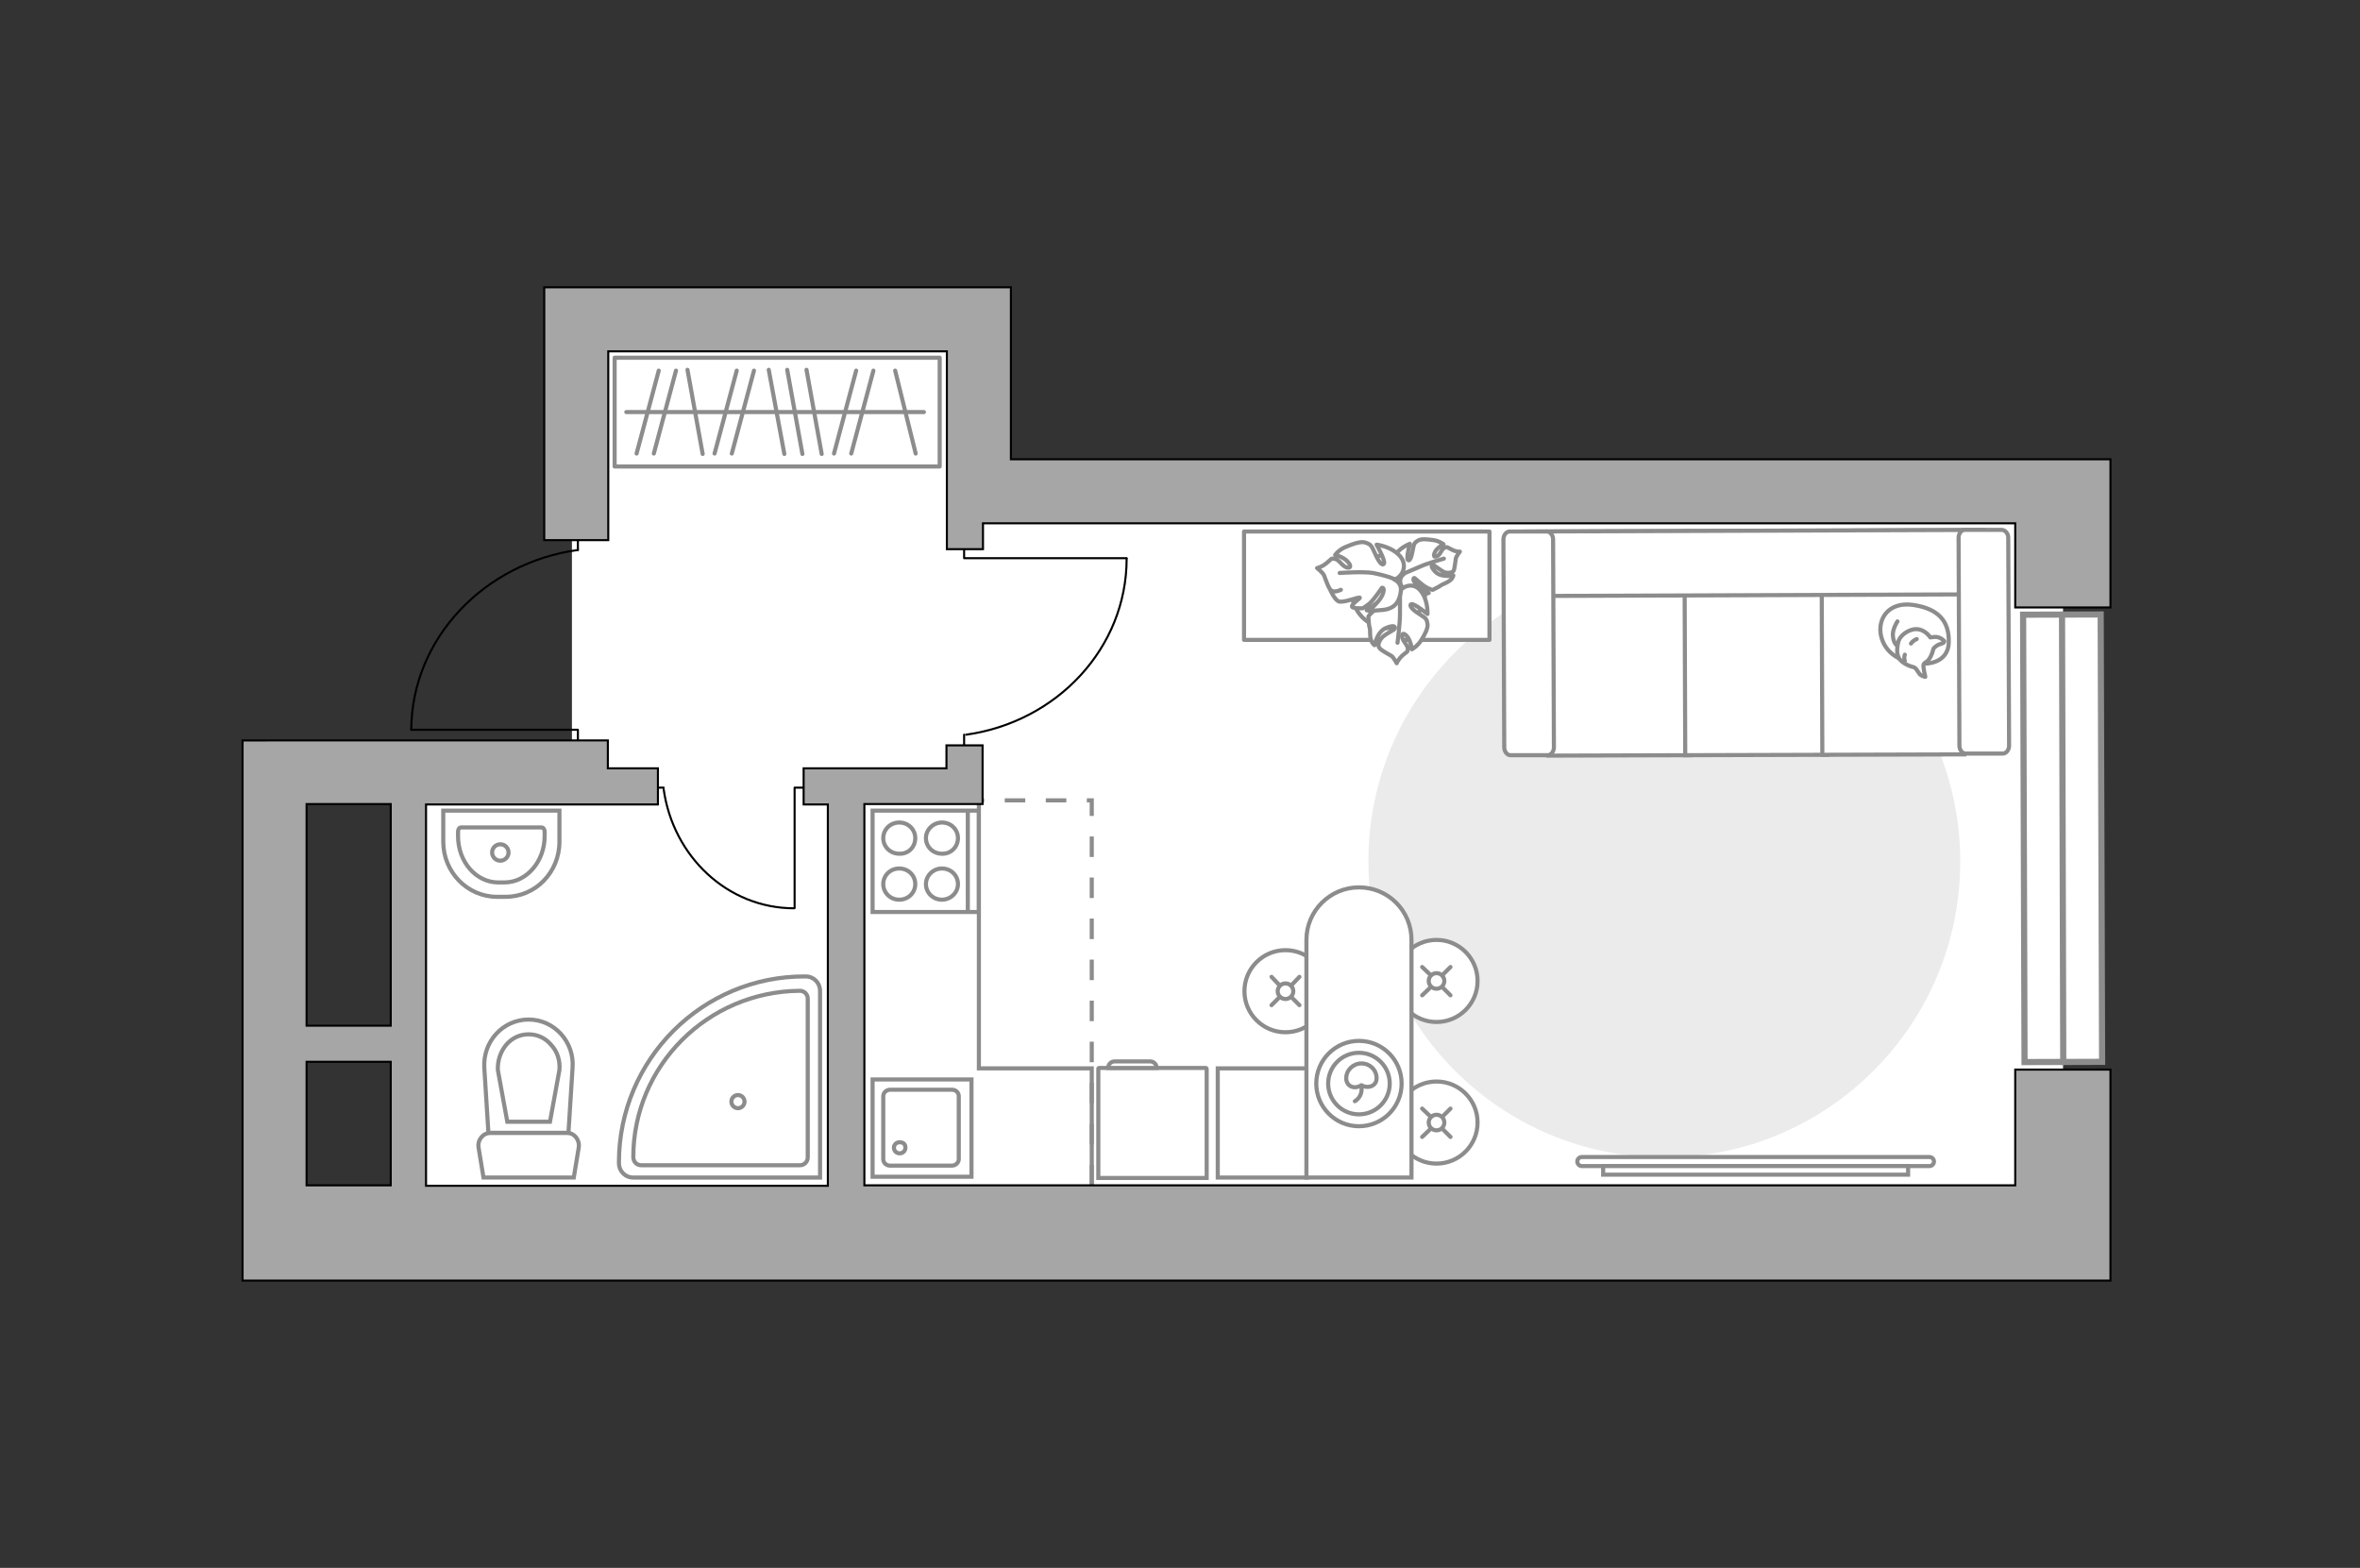 <?xml version="1.0" encoding="utf-8"?>
<!-- Generator: Adobe Illustrator 25.2.1, SVG Export Plug-In . SVG Version: 6.00 Build 0)  -->
<svg version="1.1" xmlns="http://www.w3.org/2000/svg" xmlns:xlink="http://www.w3.org/1999/xlink" x="0px" y="0px"
	 viewBox="0 0 575 382" style="enable-background:new 0 0 575 382;" xml:space="preserve">
<rect x="0" y="0" width="575" height="382" fill="#333333" stroke="none"/>
<style type="text/css">
	.st0{fill:#FFFFFF;}
	.st1{fill:#EBEBEB;}
	.st2{fill:#FFFFFF;stroke:#8C8C8C;stroke-miterlimit:10;}
	.st3{fill:#FFFFFF;stroke:#8C8C8C;stroke-linecap:round;stroke-linejoin:round;stroke-miterlimit:10;}
	.st4{fill:none;stroke:#8C8C8C;stroke-linecap:round;stroke-linejoin:round;stroke-miterlimit:10;}
	.st5{fill:none;stroke:#000000;stroke-width:0.5;stroke-linecap:round;stroke-linejoin:round;stroke-miterlimit:10;}
	.st6{fill:#FFFFFF;stroke:#8C8C8C;stroke-linecap:round;stroke-miterlimit:10;}
	.st7{fill:#FFFFFF;stroke:#8C8C8C;stroke-width:1.5;stroke-linecap:round;stroke-miterlimit:10;}
	.st8{fill:none;stroke:#8C8C8C;stroke-miterlimit:10;stroke-dasharray:5,5;}
	.st9{fill:#A6A6A6;stroke:#000000;stroke-width:0.5;stroke-miterlimit:10;}
</style>
<g id="bg_1_">
	
		<rect x="234.6" y="23.8" transform="matrix(6.123234e-17 -1 1 6.123234e-17 115.549 526.32)" class="st0" width="172.6" height="363.3"/>
	
		<rect x="103.6" y="187.4" transform="matrix(6.123234e-17 -1 1 6.123234e-17 -87.907 403.982)" class="st0" width="108.9" height="117"/>
	
		<rect x="133.7" y="87.7" transform="matrix(6.123234e-17 -1 1 6.123234e-17 52.746 325.194)" class="st0" width="110.6" height="97.1"/>
</g>
<g id="furniture_1_">
	<path id="Vector_1_" class="st1" d="M405.5,282c39.8,0,72.1-32.3,72.1-72.1s-32.3-72.1-72.1-72.1s-72.1,32.3-72.1,72.1
		S365.6,282,405.5,282z"/>
	<g>
		<path id="Vector_8_1_" class="st2" d="M267.8,260.2h26c0.1,0,0.2,0.1,0.2,0.2v26.6l-26.4,0v-26.6
			C267.6,260.2,267.7,260.2,267.8,260.2z"/>
		<path id="Vector_9_1_" class="st2" d="M281.8,260.2H270c0-0.9,0.7-1.6,1.6-1.6h8.6C281.1,258.6,281.8,259.3,281.8,260.2z"/>
	</g>
	<g>
		
			<rect x="149.8" y="87.1" transform="matrix(-1 -1.224647e-16 1.224647e-16 -1 378.75 200.757)" class="st3" width="79.2" height="26.5"/>
		<line class="st4" x1="200.2" y1="110.6" x2="196.5" y2="90.1"/>
		<line class="st4" x1="171.2" y1="110.6" x2="167.5" y2="90.1"/>
		<line class="st4" x1="195.5" y1="110.6" x2="191.8" y2="90.1"/>
		<line class="st4" x1="191.1" y1="110.6" x2="187.3" y2="90.1"/>
		<line class="st4" x1="207.4" y1="110.5" x2="212.8" y2="90.3"/>
		<line class="st4" x1="203.2" y1="110.5" x2="208.6" y2="90.3"/>
		<line class="st4" x1="178.3" y1="110.5" x2="183.7" y2="90.3"/>
		<line class="st4" x1="174.1" y1="110.5" x2="179.5" y2="90.3"/>
		<line class="st4" x1="223.1" y1="110.5" x2="218.1" y2="90.3"/>
		<line class="st4" x1="159.3" y1="110.5" x2="164.7" y2="90.3"/>
		<line class="st4" x1="155.1" y1="110.5" x2="160.5" y2="90.3"/>
		<line class="st4" x1="225.1" y1="100.4" x2="152.6" y2="100.4"/>
	</g>
	<g>
		<path id="Vector_142_2_" class="st2" d="M212.6,197.5l0,24.7l25.9,0l0-24.7L212.6,197.5z"/>
		<g id="Group_28_2_">
			<g id="Group_29_2_">
				<path id="Vector_143_2_" class="st2" d="M223,215.4c0-2.1-1.7-3.8-3.9-3.8c-2.2,0-3.9,1.7-3.9,3.8c0,2.1,1.7,3.8,3.9,3.8
					C221.3,219.2,223,217.5,223,215.4z"/>
				<path id="Vector_144_2_" class="st2" d="M233.4,215.4c0-2.1-1.7-3.8-3.9-3.8c-2.1,0-3.9,1.7-3.9,3.8c0,2.1,1.7,3.8,3.9,3.8
					C231.6,219.2,233.4,217.5,233.4,215.4z"/>
			</g>
			<g id="Group_30_2_">
				<path id="Vector_145_2_" class="st2" d="M223,204.2c0-2.1-1.7-3.8-3.9-3.8c-2.2,0-3.9,1.7-3.9,3.8c0,2.1,1.7,3.8,3.9,3.8
					C221.3,208.1,223,206.4,223,204.2z"/>
				<path id="Vector_146_2_" class="st2" d="M233.4,204.2c0-2.1-1.7-3.8-3.9-3.8c-2.1,0-3.9,1.7-3.9,3.8c0,2.1,1.7,3.8,3.9,3.8
					C231.6,208.1,233.4,206.4,233.4,204.2z"/>
			</g>
		</g>
		<path id="Vector_147_2_" class="st2" d="M235.8,222.2l0-24.5"/>
	</g>
	<g>
		<path id="Vector_54_2_" class="st2" d="M377.1,129.5l34.6-0.1l0.2,54.6l-34.6,0.1L377.1,129.5z"/>
		<path id="Vector_55_2_" class="st2" d="M410.4,129.4l34.6-0.1l0.2,54.6l-34.6,0.1L410.4,129.4z"/>
		<path id="Vector_56_2_" class="st2" d="M443.8,129.3l34.6-0.1l0.2,54.6l-34.6,0.1L443.8,129.3z"/>
		<path id="Vector_57_2_" class="st2" d="M375.3,145.2l-3.3-15.7l111.2-0.4l0.1,15.7L375.3,145.2z"/>
		<path id="Vector_58_2_" class="st2" d="M378.4,131.4l0.2,50.7c0,1-0.7,1.9-1.5,1.9l-9.1,0c-0.8,0-1.5-0.9-1.5-1.9l-0.2-50.7
			c0-1,0.7-1.9,1.5-1.9l9.1,0C377.7,129.5,378.4,130.4,378.4,131.4z"/>
		<path id="Vector_59_2_" class="st2" d="M489.3,131l0.2,50.7c0,1-0.7,1.9-1.5,1.9l-9.1,0c-0.8,0-1.5-0.9-1.5-1.9l-0.2-50.7
			c0-1,0.7-1.9,1.5-1.9l9.1,0C488.6,129.2,489.3,130,489.3,131z"/>
		<g>
			<path class="st3" d="M468.8,161.7c0,0,5.8,0.2,6-5.1s-2.6-8.3-8.6-9.2c-6.1-0.9-8.8,3.4-7.9,7.5C459.2,159,463,161.7,468.8,161.7
				z"/>
			<path class="st3" d="M471.1,158c0,0,0.6-0.8,1.7-1.1s0.9-0.7,0.9-0.7s-1-1.2-2.5-1c-0.8,0.1-0.9,0.1-0.9,0.1s-1.1-1.8-3.1-2
				c-2-0.2-4.2,1.5-4.6,2.8c-0.4,1.3-0.6,3.2,0.1,4.3c0.7,1.1,2.4,1.9,3.4,2.1c1,0.2,1.2,1.7,2.1,2.1c0.9,0.4,0.9,0.3,0.9,0.3
				s-0.7-2.7-0.4-3.1C469,161.2,470.2,161.5,471.1,158z"/>
			<path class="st3" d="M465.6,156.8c0,0,0.4-0.7,1.4-1.1"/>
			<path class="st3" d="M464.1,159.5c0,0-0.3,0.8,0,1.5"/>
			<path class="st4" d="M462.3,157.3c0,0-0.9-0.3-1.1-2.3c-0.2-1.7,1.1-3.6,1.1-3.6"/>
		</g>
	</g>
	<g>
		<polyline class="st5" points="193.6,221.2 193.6,191.9 198.4,191.9 		"/>
		<line class="st5" x1="157.3" y1="191.9" x2="161.7" y2="191.9"/>
		<path class="st5" d="M161.7,192.3c2.3,16.4,15.6,29,31.8,29"/>
	</g>
	<g>
		<polyline class="st5" points="274.5,136 234.9,136 234.9,129.5 		"/>
		<line class="st5" x1="234.9" y1="184.9" x2="234.9" y2="179"/>
		<path class="st5" d="M235.4,179c22.1-3.1,39.1-21.1,39.1-42.9"/>
	</g>
	<polyline class="st2" points="238.5,194.3 238.5,260.3 266,260.3 266,298.5 	"/>
	<rect x="296.7" y="260.3" class="st2" width="21.7" height="26.6"/>
	<g>
		<circle class="st6" cx="350" cy="239" r="10"/>
		<line class="st6" x1="353.4" y1="242.5" x2="351.4" y2="240.5"/>
		<circle class="st6" cx="350" cy="239" r="1.9"/>
		<line class="st6" x1="348.6" y1="237.6" x2="346.5" y2="235.6"/>
		<line class="st6" x1="346.5" y1="242.5" x2="348.6" y2="240.5"/>
		<line class="st6" x1="351.4" y1="237.6" x2="353.4" y2="235.6"/>
	</g>
	<g>
		<circle class="st6" cx="350" cy="273.5" r="10"/>
		<line class="st6" x1="353.4" y1="277" x2="351.4" y2="275"/>
		<circle class="st6" cx="350" cy="273.5" r="1.9"/>
		<line class="st6" x1="348.6" y1="272.1" x2="346.5" y2="270.1"/>
		<line class="st6" x1="346.5" y1="277" x2="348.6" y2="275"/>
		<line class="st6" x1="351.4" y1="272.1" x2="353.4" y2="270.1"/>
	</g>
	<g>
		<circle class="st6" cx="313.2" cy="241.5" r="10"/>
		<line class="st6" x1="316.6" y1="244.9" x2="314.6" y2="242.9"/>
		<circle class="st6" cx="313.2" cy="241.5" r="1.9"/>
		<line class="st6" x1="311.8" y1="240.1" x2="309.8" y2="238"/>
		<line class="st6" x1="309.8" y1="244.9" x2="311.8" y2="242.9"/>
		<line class="st6" x1="314.6" y1="240.1" x2="316.6" y2="238"/>
	</g>
	<g>
		<path class="st2" d="M331.1,216.2L331.1,216.2c7.1,0,12.8,5.7,12.8,12.8v57.9h-25.6V229C318.3,221.9,324.1,216.2,331.1,216.2z"/>
		<g>
			<circle class="st4" cx="331.1" cy="264" r="10.4"/>
			<circle class="st4" cx="331.1" cy="264" r="7.5"/>
			<path class="st4" d="M328,262.7c0-2,1.7-3.6,3.7-3.6c2.1,0,3.7,1.6,3.7,3.6s-2.2,2.6-3.7,1.7C330,265.5,328,264.7,328,262.7z"/>
			<path class="st4" d="M330.1,268.3c0,0,2-1,1.6-3.7"/>
		</g>
	</g>
	<rect x="303.1" y="129.5" class="st3" width="59.8" height="26.4"/>
	<g>
		<path id="Vector_60_2_" class="st2" d="M345.8,139.2c2.7,4.2,1.5,9.7-2.6,12.4c-4.2,2.7-9.7,1.5-12.4-2.6
			c-2.7-4.2-1.5-9.7,2.6-12.4S343.1,135.1,345.8,139.2z"/>
		<path class="st3" d="M342,139.9c0,0-1.3,0.9-0.7,2.5c0.7,1.6,1.7,3,4.2,2.6c2.5-0.4,2.6-0.5,2.6-0.5s-2.4-1.2-3.2-2.3
			c-0.9-1.1-0.4-1.4-0.3-1.4c0.1,0,1.9,1.8,3.1,2.4c1.2,0.6,1.4,0.5,1.4,0.5s1.8-0.9,2-1.1c0.2-0.2,1.5-0.6,2.2-1.2
			c0.7-0.5,0.8-1.2,0.8-1.2s-2.8,0.6-4.3-0.8c-1.4-1.4-1-1.8-0.6-1.7c0.4,0,1.9,1.5,3,1.8c1.1,0.2,1.8-0.1,2-0.5s0.4-2.3,0.5-2.9
			c0.1-0.6,1-1.7,1-1.7s-0.9,0.1-2-0.5c-1.1-0.5-1-0.8-1.8-0.4c-0.8,0.4-1,1.9-2,2.1c-0.9,0.3-0.5-1,0.2-1.8
			c0.8-0.8,1.6-1.2,1.6-1.2s-1-0.8-2.4-1c-1.5-0.2-3-0.4-3.8,0.1c-0.8,0.5-1,0.6-1.3,2.4c-0.3,1.8-0.8,2.8-1.2,2.3
			c-0.4-0.5,0.5-3.9,0.5-3.9s-2.8,1-3.9,3.3C338.8,138.2,340.7,139.9,342,139.9z"/>
		<path class="st4" d="M351.8,136.1c0,0-3.9,1.1-5.7,1.9c-1.1,0.5-3.3,1.4-4.2,1.8c-1.3,0.6-2.4,1.5-3.2,2.6"/>
		<path class="st3" d="M340.9,144.3c0,0-0.4-1.8-2.4-1.9c-2.1-0.1-4,0.4-4.8,3.3c-0.7,2.8-0.7,3-0.7,3s2.4-2,4-2.4
			c1.6-0.4,1.7,0.2,1.6,0.4c-0.1,0.1-2.8,1.2-4,2.2c-1.1,1-1.2,1.3-1.2,1.3s0.1,2.3,0.3,2.7c0.2,0.3,0,1.9,0.3,2.9
			c0.3,1,0.9,1.4,0.9,1.4s0.6-3.3,2.8-4.2c2.2-0.9,2.3-0.2,2.1,0.2c-0.2,0.4-2.5,1.3-3.3,2.4c-0.8,1.1-0.8,1.9-0.3,2.4
			c0.4,0.5,2.3,1.5,2.8,1.8s1.3,1.8,1.3,1.8s0.3-0.9,1.4-1.9c1.1-1,1.3-0.7,1.3-1.7c-0.1-1-1.5-2-1.4-3.1c0.1-1.1,1.3-0.1,1.8,1.1
			c0.5,1.2,0.6,2.2,0.6,2.2s1.3-0.7,2.2-2.1c0.9-1.4,1.8-3.1,1.6-4.1c-0.2-1.1-0.2-1.3-2-2.4c-1.8-1.1-2.6-2.2-1.9-2.4
			c0.7-0.2,3.9,2.4,3.9,2.4s0.2-3.4-1.7-5.7C344.2,141.6,341.5,143,340.9,144.3z"/>
		<path class="st4" d="M340.5,156.6c0,0,0.6-4.7,0.6-7c0-1.4,0-4.2,0-5.3c0-1.6-0.5-3.2-1.3-4.6"/>
		<g>
			<path class="st3" d="M326.7,143.7c-1.3,0.6-2.2,0.5-2.6-0.1c-0.5-0.5-1.2-2.7-1.5-3.4c-0.3-0.7-1.7-1.8-1.7-1.8s1.1-0.2,2.3-1.2
				c1.3-1,1-1.3,2.1-1c1.1,0.2,1.8,2,3.1,2.1c1.2,0.1,0.3-1.4-0.8-2.1c-1.2-0.8-2.3-1-2.3-1s0.9-1.3,2.7-2c1.7-0.7,3.6-1.4,4.7-1
				c1.1,0.4,1.4,0.5,2.3,2.6s1.8,3.2,2.2,2.5c0.4-0.7-1.8-4.6-1.8-4.6s3.7,0.4,5.8,2.9c2,2.5,0.1,5.2-1.5,5.6c0,0,1.9,0.7,1.6,2.9
				c-0.3,2.2-1.2,4.2-4.4,4.5c-3.2,0.3-3.4,0.2-3.4,0.2s2.6-2.2,3.3-3.8c0.7-1.6,0.1-1.9-0.1-1.8c-0.1,0.1-1.8,2.8-3.1,3.9
				c-1.3,1-1.6,1.1-1.6,1.1s-2.5,0.1-2.6-0.4c-0.1-0.7,2.1-2,1.9-2.2c-0.3-0.2-4.1,1.4-5.2,0.9c-1-0.5-2-2.8-2-2.8"/>
			<path class="st4" d="M326.4,139.6c0,0,5.7-0.4,8.1,0c1.5,0.3,3.7,0.8,5.3,1.5"/>
		</g>
	</g>
	<g>
		<path class="st2" d="M385.4,284.1c-0.6,0-1.1-0.5-1.1-1.1s0.5-1.1,1.1-1.1l84.7,0c0.6,0,1.1,0.5,1.1,1.1s-0.5,1.1-1.1,1.1
			L385.4,284.1z"/>
		<rect x="390.6" y="284.1" class="st2" width="74.3" height="2.1"/>
	</g>
</g>
<g id="windows_1_">
	<g>
		
			<rect x="448.1" y="194.8" transform="matrix(-3.201528e-03 -1 1 -3.201528e-03 299.9 707.489)" class="st7" width="109" height="18.9"/>
		<line class="st7" x1="502.7" y1="258.8" x2="502.4" y2="149.8"/>
	</g>
</g>
<g id="plan">
	<g>
		<path id="Vector_134_2_" class="st2" d="M121.1,218.5h2.1c7.3,0,13.1-6,13.1-13.4v-7.6l-28.3,0l0,7.6
			C108,212.5,113.9,218.5,121.1,218.5z"/>
		<path id="Vector_133_2_" class="st2" d="M121.4,215h1.5c5.4,0,9.8-5.1,9.8-11.3v-1.1c0-0.5-0.3-1-0.8-1l-19.5,0
			c-0.5,0-0.8,0.4-0.8,1v1.1C111.6,210,116,215,121.4,215z"/>
		<circle class="st2" cx="121.9" cy="207.7" r="2"/>
	</g>
	<g>
		<path id="wc_2_" class="st2" d="M136.3,260.7"/>
		<g id="Group_26_2_">
			<path id="Vector_130_2_" class="st2" d="M138.1,276l-18.5,0c-1.9,0-3.3,1.7-3,3.6l1.2,7.3l22,0l1.2-7.3
				C141.3,277.7,139.9,276,138.1,276z"/>
			<path id="Vector_131_2_" class="st2" d="M128.8,248.4c-6.3,0-11.2,5.4-10.8,11.8l1,15.8h19.5l1-15.8
				C140,253.8,135,248.4,128.8,248.4z"/>
			<path id="Vector_132_2_" class="st2" d="M123.6,273.3l-2.3-12.6c-0.1-2.2,0.6-4.4,2-6.1c1.4-1.7,3.4-2.6,5.5-2.6
				c2.1,0,4.1,0.9,5.5,2.6c1.5,1.6,2.2,3.8,2,6.1l-2.3,12.6L123.6,273.3z"/>
		</g>
	</g>
	<g>
		<g id="Group_27_2_">
			<path id="Vector_140_2_" class="st2" d="M236.7,286.7l0-23.7l-24.1,0l0,23.7L236.7,286.7z"/>
		</g>
		<path id="Vector_141_2_" class="st2" d="M215.2,267.1l0,15.3c0,0.9,0.7,1.6,1.7,1.6l15,0c0.9,0,1.7-0.7,1.7-1.6l0-15.3
			c0-0.9-0.7-1.6-1.7-1.6h-15C216,265.5,215.2,266.2,215.2,267.1z"/>
		<path id="Vector_139_2_" class="st2" d="M220.6,279.6c0,0.8-0.6,1.4-1.4,1.4c-0.8,0-1.4-0.6-1.4-1.4c0-0.7,0.6-1.3,1.4-1.3
			C220.1,278.3,220.6,278.8,220.6,279.6z"/>
	</g>
	<g>
		<polyline class="st5" points="100.2,177.8 140.8,177.8 140.8,184.6 		"/>
		<line class="st5" x1="140.8" y1="127.9" x2="140.8" y2="134"/>
		<path class="st5" d="M140.8,134c-22.7,3.1-40.5,21.5-40.6,43.8"/>
	</g>
	<polyline class="st8" points="266,288.8 266,195 230.7,195 	"/>
	<g>
		<polygon class="st9" points="491,111.9 491,111.9 246.3,111.9 246.3,70 245.1,70 230.7,70 148.2,70 140.4,70 132.6,70 
			132.6,131.6 148.2,131.6 148.2,85.6 230.7,85.6 230.7,93.9 230.7,111.9 230.7,122.4 230.7,127.5 230.7,133.8 239.5,133.8 
			239.5,127.5 491,127.5 491,148 514.2,148 514.2,111.9 		"/>
		<path class="st9" d="M491,288.8H210.6v-92.9h20.1h6.4h2.3v-14.3h-8.8v5.6h-34.8v8.8h5.9v92.9h-97.9v-92.9h16.6h27.7h12.2v-8.8
			h-12.2v-6.8H59.1v7.8v7.8v92.9v11.6V312h455.1v-3.9v-19.3v-28.2H491V288.8z M95.2,195.9v54H74.7v-54H95.2z M74.7,258.7h20.5v30.1
			H74.7V258.7z"/>
	</g>
	<g>
		<path class="st2" d="M150.8,283.2v0.2c0,1.9,1.5,3.5,3.5,3.5l45.5,0l0-45.5c0-1.9-1.5-3.5-3.5-3.5h-0.2
			C171.2,237.8,150.8,258.1,150.8,283.2z"/>
		<path class="st2" d="M154.3,281.9L154.3,281.9c0,1.2,0.9,2,1.9,2l38.7,0c1.1,0,1.9-0.9,1.9-1.9l0-38.7c0-1.1-0.9-1.9-1.9-1.9h-0.1
			C172.4,241.6,154.3,259.7,154.3,281.9z"/>
		<circle class="st2" cx="179.8" cy="268.4" r="1.6"/>
	</g>
</g>
<g id="points">
	<path id="bedroom" class="st4" d="M405.5,225.2"/>
	<path id="kitchen" class="st4" d="M254.7,231.4"/>
	<path id="wc_x5F_bedroom" class="st4" d="M149.8,231.4"/>
	<path id="hallway" class="st4" d="M187.3,149.8"/>
</g>
</svg>

